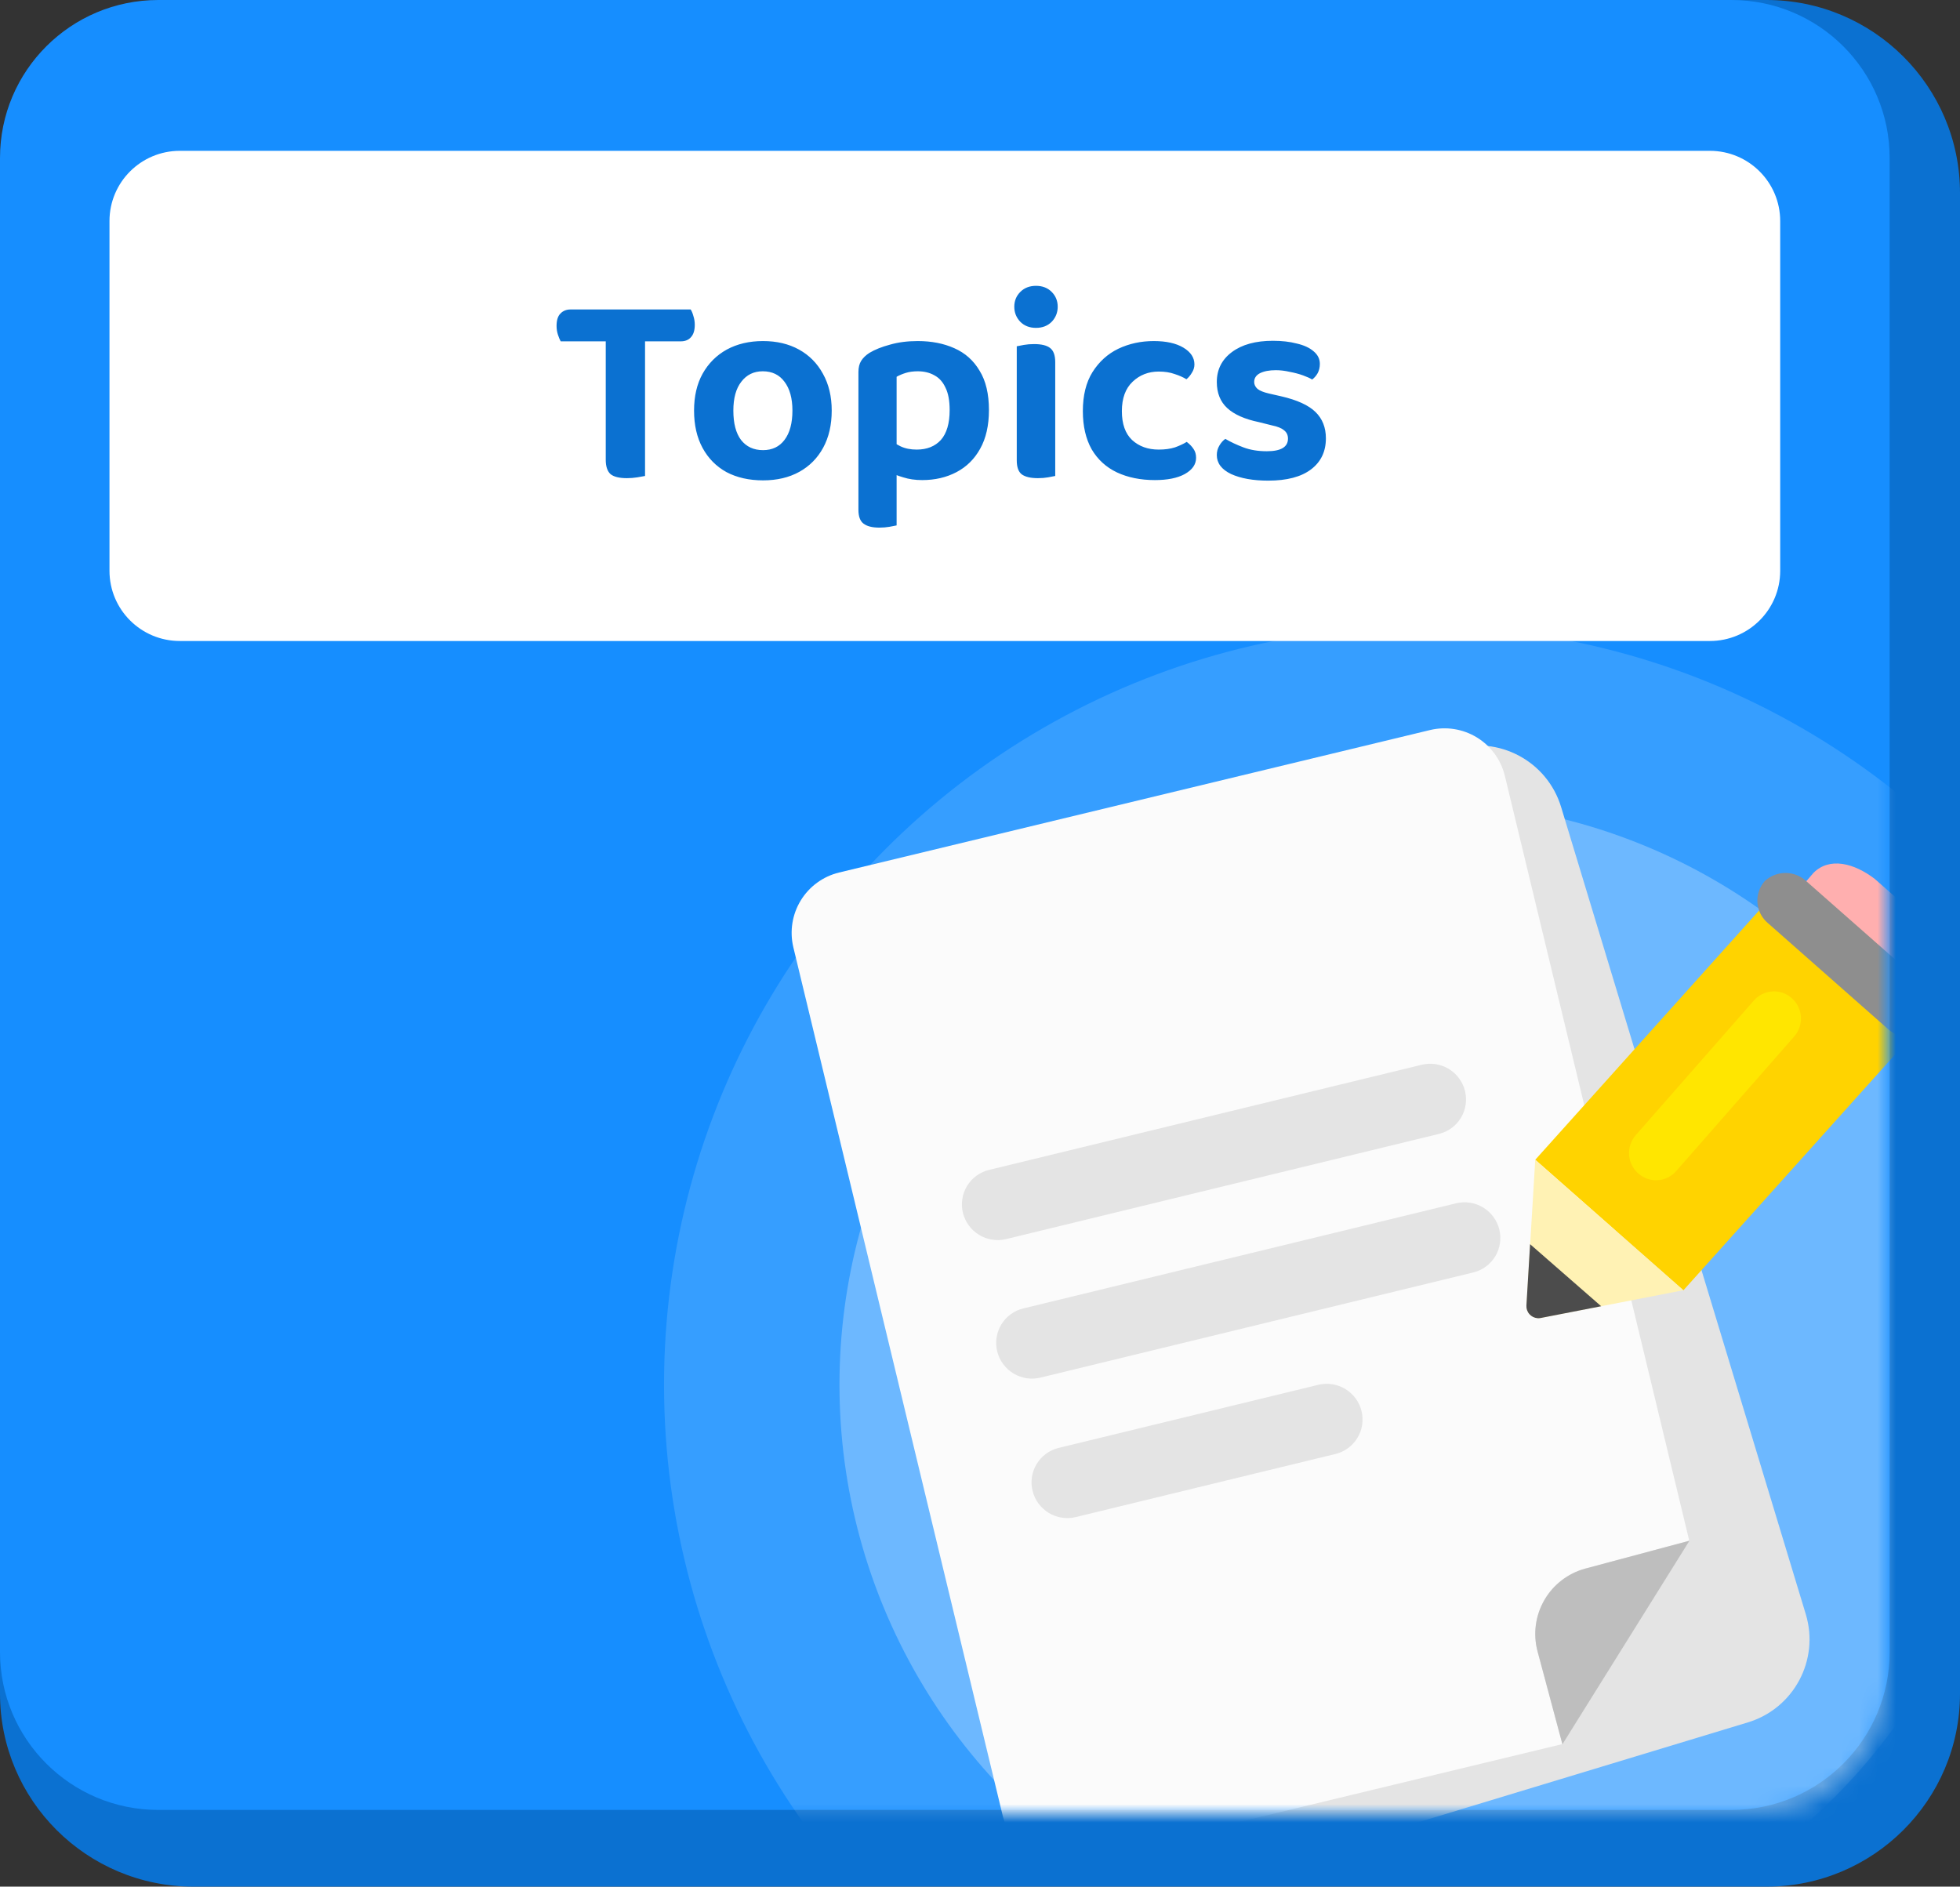 <svg width="107" height="103" viewBox="0 0 107 103" fill="none" xmlns="http://www.w3.org/2000/svg">
<rect x="0" y="0" width="107" height="103" fill="#333333" stroke="none"/>
<path d="M96.437 0H10.563C4.729 0 0 4.719 0 10.539V92.461C0 98.281 4.729 103 10.563 103H96.437C102.271 103 107 98.281 107 92.461V10.539C107 4.719 102.271 0 96.437 0Z" fill="#0B71D1"/>
<path d="M94.517 0H8.642C3.869 0 0 3.861 0 8.623V90.189C0 94.951 3.869 98.812 8.642 98.812H94.517C99.29 98.812 103.159 94.951 103.159 90.189V8.623C103.159 3.861 99.29 0 94.517 0Z" fill="#168EFF"/>
<path d="M93.343 8.234H9.818C7.696 8.234 5.977 9.95 5.977 12.067V31.163C5.977 33.28 7.696 34.995 9.818 34.995H93.343C95.465 34.995 97.184 33.28 97.184 31.163V12.067C97.184 9.95 95.465 8.234 93.343 8.234Z" fill="white"/>
<mask id="mask0_7691_5" style="mask-type:alpha" maskUnits="userSpaceOnUse" x="13" y="20" width="90" height="79">
<rect x="13" y="20" width="90" height="79" rx="7" fill="#1CB0F6"/>
</mask>
<g mask="url(#mask0_7691_5)">
<circle cx="77.655" cy="75.598" r="41.405" fill="white" fill-opacity="0.14"/>
<circle cx="77.656" cy="75.598" r="31.828" fill="white" fill-opacity="0.27"/>
<path d="M79.319 40.902L50.146 49.744C47.642 50.503 46.228 53.147 46.987 55.651L60.343 99.715C61.101 102.218 63.745 103.633 66.249 102.874L95.422 94.032C97.926 93.273 99.34 90.629 98.581 88.126L85.225 44.061C84.467 41.558 81.823 40.144 79.319 40.902Z" fill="#E4E4E4"/>
<path d="M78.074 39.855L45.801 47.636C44.932 47.848 44.181 48.396 43.714 49.16C43.248 49.923 43.102 50.841 43.309 51.712L54.736 99.109C54.948 99.979 55.496 100.729 56.26 101.196C57.023 101.663 57.941 101.809 58.811 101.601L85.291 95.218L83.933 90.147C83.684 89.204 83.818 88.199 84.306 87.354C84.794 86.508 85.597 85.891 86.54 85.635L92.22 84.114L82.15 42.346C81.937 41.477 81.389 40.727 80.626 40.26C79.862 39.793 78.945 39.648 78.074 39.855Z" fill="#FBFBFB"/>
<path d="M92.227 84.113L92.219 84.116L92.221 84.123L92.227 84.113Z" fill="black"/>
<path d="M85.292 95.227L85.298 95.216L85.289 95.22L85.292 95.227Z" fill="black"/>
<path d="M83.937 90.15L85.294 95.22L85.302 95.217L92.225 84.123L92.222 84.117L86.543 85.638C85.601 85.893 84.798 86.511 84.309 87.356C83.821 88.202 83.687 89.206 83.937 90.15Z" fill="#BEBEBE"/>
<path d="M55.864 71.433L79.492 65.693C79.994 65.571 80.523 65.653 80.965 65.921C81.407 66.189 81.725 66.62 81.85 67.121C81.911 67.369 81.923 67.626 81.885 67.879C81.847 68.131 81.759 68.373 81.627 68.591C81.495 68.809 81.32 68.999 81.115 69.15C80.909 69.3 80.675 69.409 80.427 69.469L56.798 75.21C56.296 75.332 55.767 75.25 55.325 74.982C54.883 74.715 54.565 74.283 54.44 73.782C54.379 73.534 54.366 73.277 54.405 73.024C54.443 72.772 54.531 72.529 54.663 72.311C54.795 72.092 54.969 71.902 55.175 71.752C55.382 71.601 55.616 71.492 55.864 71.433Z" fill="#E4E4E4"/>
<path d="M53.991 63.871L77.619 58.129C78.121 58.008 78.651 58.09 79.092 58.357C79.534 58.625 79.852 59.057 79.977 59.558C80.038 59.806 80.05 60.063 80.012 60.315C79.974 60.567 79.886 60.809 79.754 61.028C79.622 61.246 79.448 61.436 79.242 61.586C79.036 61.737 78.803 61.845 78.555 61.905L54.927 67.647C54.425 67.769 53.895 67.687 53.453 67.419C53.011 67.151 52.694 66.72 52.569 66.219C52.507 65.971 52.495 65.714 52.534 65.462C52.572 65.209 52.66 64.967 52.792 64.749C52.924 64.531 53.098 64.341 53.304 64.19C53.51 64.04 53.743 63.931 53.991 63.871Z" fill="#E4E4E4"/>
<path d="M57.792 79.048L71.969 75.603C72.471 75.481 73.001 75.563 73.443 75.831C73.885 76.099 74.203 76.53 74.327 77.032C74.389 77.279 74.401 77.537 74.363 77.789C74.324 78.041 74.237 78.283 74.104 78.501C73.972 78.719 73.798 78.909 73.592 79.06C73.386 79.211 73.153 79.319 72.905 79.379L58.728 82.824C58.226 82.946 57.696 82.864 57.254 82.596C56.812 82.328 56.494 81.897 56.37 81.395C56.308 81.148 56.296 80.891 56.334 80.638C56.373 80.386 56.46 80.144 56.593 79.926C56.725 79.708 56.899 79.518 57.105 79.367C57.311 79.216 57.544 79.108 57.792 79.048Z" fill="#E4E4E4"/>
<path d="M83.813 63.316L97.702 47.849L105.789 54.974L91.9 70.443L83.813 63.316Z" fill="#FFD300"/>
<path d="M89.438 64.066C89.143 63.808 88.961 63.444 88.934 63.054C88.907 62.663 89.036 62.277 89.293 61.982L89.294 61.979L95.749 54.62C96.004 54.329 96.365 54.152 96.751 54.127C97.137 54.102 97.517 54.232 97.807 54.487L97.814 54.493C98.108 54.751 98.289 55.116 98.315 55.507C98.341 55.898 98.212 56.284 97.954 56.58L91.502 63.94C91.376 64.083 91.222 64.201 91.05 64.285C90.878 64.37 90.691 64.419 90.5 64.432C90.309 64.444 90.117 64.418 89.936 64.356C89.754 64.294 89.587 64.197 89.443 64.071L89.438 64.066Z" fill="#FFE600"/>
<path d="M98.043 48.767L99.005 47.65C99.871 46.783 101.215 47.112 102.35 47.987L104.847 50.186C105.978 51.059 106.643 52.753 105.776 53.62L104.763 54.687L98.043 48.767Z" fill="#FFAFAF"/>
<path d="M96.35 48.093C96.665 47.806 97.078 47.651 97.504 47.659C97.93 47.667 98.337 47.838 98.641 48.136L105.234 53.944C105.556 54.173 105.774 54.521 105.84 54.911C105.905 55.301 105.814 55.701 105.584 56.023C105.554 56.065 105.522 56.105 105.488 56.144C105.168 56.448 104.748 56.622 104.308 56.634C103.867 56.646 103.438 56.495 103.103 56.209L96.514 50.397C96.188 50.125 95.983 49.735 95.944 49.312C95.906 48.889 96.037 48.468 96.308 48.141C96.322 48.124 96.336 48.108 96.35 48.093Z" fill="#8E8E8E"/>
<path d="M83.812 63.317L83.333 71.272C83.327 71.372 83.344 71.472 83.382 71.564C83.421 71.656 83.48 71.739 83.555 71.805C83.63 71.871 83.72 71.918 83.816 71.945C83.912 71.971 84.014 71.975 84.112 71.956L91.899 70.439L83.812 63.317Z" fill="#FFF2B4"/>
<path d="M83.33 71.272C83.32 71.446 83.379 71.616 83.495 71.746C83.61 71.876 83.772 71.955 83.946 71.966C84 71.969 84.055 71.965 84.108 71.955L87.411 71.313L83.531 67.926L83.33 71.272Z" fill="#4C4C4C"/>
</g>
<path d="M33.249 18.635L33.219 16.895H37.704C37.764 16.985 37.814 17.105 37.854 17.255C37.904 17.405 37.929 17.565 37.929 17.735C37.929 18.035 37.859 18.26 37.719 18.41C37.589 18.56 37.404 18.635 37.164 18.635H33.249ZM35.079 16.895L35.109 18.635H30.609C30.559 18.545 30.509 18.425 30.459 18.275C30.409 18.125 30.384 17.965 30.384 17.795C30.384 17.485 30.454 17.26 30.594 17.12C30.734 16.97 30.919 16.895 31.149 16.895H35.079ZM33.069 18.23H35.214V25.985C35.124 26.005 34.984 26.03 34.794 26.06C34.604 26.09 34.414 26.105 34.224 26.105C33.804 26.105 33.504 26.03 33.324 25.88C33.154 25.72 33.069 25.46 33.069 25.1V18.23ZM45.405 22.415C45.405 23.195 45.25 23.87 44.94 24.44C44.63 25.01 44.195 25.45 43.635 25.76C43.075 26.07 42.415 26.225 41.655 26.225C40.895 26.225 40.23 26.075 39.66 25.775C39.1 25.465 38.665 25.025 38.355 24.455C38.045 23.885 37.89 23.205 37.89 22.415C37.89 21.635 38.045 20.965 38.355 20.405C38.675 19.835 39.115 19.395 39.675 19.085C40.245 18.775 40.905 18.62 41.655 18.62C42.405 18.62 43.06 18.775 43.62 19.085C44.18 19.395 44.615 19.835 44.925 20.405C45.245 20.975 45.405 21.645 45.405 22.415ZM41.64 20.27C41.15 20.27 40.76 20.46 40.47 20.84C40.18 21.21 40.035 21.735 40.035 22.415C40.035 23.115 40.175 23.65 40.455 24.02C40.745 24.39 41.145 24.575 41.655 24.575C42.155 24.575 42.545 24.39 42.825 24.02C43.115 23.64 43.26 23.105 43.26 22.415C43.26 21.745 43.115 21.22 42.825 20.84C42.545 20.46 42.15 20.27 41.64 20.27ZM50.343 26.21C51.043 26.21 51.668 26.065 52.218 25.775C52.768 25.485 53.198 25.06 53.508 24.5C53.828 23.93 53.988 23.225 53.988 22.385C53.988 21.505 53.818 20.79 53.478 20.24C53.148 19.68 52.688 19.27 52.098 19.01C51.518 18.75 50.853 18.62 50.103 18.62C49.543 18.62 49.038 18.685 48.588 18.815C48.138 18.935 47.763 19.085 47.463 19.265C47.263 19.395 47.113 19.54 47.013 19.7C46.913 19.86 46.863 20.065 46.863 20.315V25.205H48.948V20.57C49.088 20.49 49.253 20.42 49.443 20.36C49.633 20.3 49.853 20.27 50.103 20.27C50.453 20.27 50.758 20.345 51.018 20.495C51.278 20.635 51.478 20.86 51.618 21.17C51.768 21.47 51.843 21.875 51.843 22.385C51.843 23.115 51.683 23.66 51.363 24.02C51.043 24.37 50.603 24.545 50.043 24.545C49.703 24.545 49.408 24.485 49.158 24.365C48.918 24.245 48.708 24.11 48.528 23.96V25.745C48.738 25.865 48.998 25.97 49.308 26.06C49.618 26.16 49.963 26.21 50.343 26.21ZM48.948 24.665L46.863 24.65V27.83C46.863 28.19 46.953 28.44 47.133 28.58C47.323 28.73 47.613 28.805 48.003 28.805C48.203 28.805 48.388 28.79 48.558 28.76C48.728 28.73 48.858 28.705 48.948 28.685V24.665ZM55.372 16.745C55.372 16.425 55.482 16.155 55.702 15.935C55.922 15.715 56.207 15.605 56.557 15.605C56.907 15.605 57.192 15.715 57.412 15.935C57.632 16.155 57.742 16.425 57.742 16.745C57.742 17.065 57.632 17.34 57.412 17.57C57.192 17.79 56.907 17.9 56.557 17.9C56.207 17.9 55.922 17.79 55.702 17.57C55.482 17.34 55.372 17.065 55.372 16.745ZM55.507 22.04H57.607V25.985C57.517 26.005 57.387 26.03 57.217 26.06C57.047 26.09 56.862 26.105 56.662 26.105C56.262 26.105 55.967 26.035 55.777 25.895C55.597 25.755 55.507 25.5 55.507 25.13V22.04ZM57.607 23.12H55.507V18.905C55.597 18.885 55.727 18.86 55.897 18.83C56.067 18.8 56.252 18.785 56.452 18.785C56.852 18.785 57.142 18.855 57.322 18.995C57.512 19.135 57.607 19.395 57.607 19.775V23.12ZM63.255 20.285C62.696 20.285 62.221 20.47 61.831 20.84C61.441 21.21 61.245 21.745 61.245 22.445C61.245 23.145 61.431 23.67 61.8 24.02C62.181 24.37 62.666 24.545 63.255 24.545C63.596 24.545 63.891 24.505 64.141 24.425C64.391 24.335 64.606 24.235 64.785 24.125C64.945 24.245 65.07 24.375 65.16 24.515C65.251 24.645 65.296 24.805 65.296 24.995C65.296 25.355 65.091 25.65 64.68 25.88C64.281 26.1 63.736 26.21 63.045 26.21C62.266 26.21 61.575 26.07 60.975 25.79C60.386 25.51 59.925 25.09 59.596 24.53C59.276 23.96 59.115 23.265 59.115 22.445C59.115 21.585 59.291 20.875 59.641 20.315C60.001 19.745 60.471 19.32 61.05 19.04C61.641 18.76 62.285 18.62 62.986 18.62C63.666 18.62 64.206 18.74 64.606 18.98C65.005 19.22 65.206 19.525 65.206 19.895C65.206 20.055 65.16 20.205 65.07 20.345C64.99 20.485 64.891 20.605 64.77 20.705C64.591 20.595 64.376 20.5 64.126 20.42C63.876 20.33 63.586 20.285 63.255 20.285ZM72.383 23.93C72.383 24.65 72.113 25.215 71.573 25.625C71.033 26.035 70.253 26.24 69.233 26.24C68.413 26.24 67.738 26.12 67.208 25.88C66.688 25.63 66.428 25.285 66.428 24.845C66.428 24.655 66.473 24.485 66.563 24.335C66.653 24.175 66.763 24.05 66.893 23.96C67.183 24.13 67.513 24.285 67.883 24.425C68.253 24.565 68.678 24.635 69.158 24.635C69.928 24.635 70.313 24.405 70.313 23.945C70.313 23.755 70.243 23.605 70.103 23.495C69.963 23.375 69.743 23.285 69.443 23.225L68.723 23.045C67.953 22.885 67.378 22.63 66.998 22.28C66.618 21.93 66.428 21.455 66.428 20.855C66.428 20.175 66.703 19.63 67.253 19.22C67.803 18.81 68.548 18.605 69.488 18.605C69.978 18.605 70.413 18.655 70.793 18.755C71.183 18.845 71.488 18.985 71.708 19.175C71.938 19.365 72.053 19.595 72.053 19.865C72.053 20.055 72.013 20.225 71.933 20.375C71.853 20.515 71.753 20.63 71.633 20.72C71.523 20.65 71.358 20.575 71.138 20.495C70.918 20.415 70.673 20.35 70.403 20.3C70.143 20.24 69.893 20.21 69.653 20.21C69.293 20.21 69.003 20.265 68.783 20.375C68.573 20.485 68.468 20.645 68.468 20.855C68.468 20.995 68.528 21.12 68.648 21.23C68.768 21.33 68.978 21.415 69.278 21.485L69.938 21.635C70.808 21.835 71.433 22.12 71.813 22.49C72.193 22.86 72.383 23.34 72.383 23.93Z" fill="#0B71D1"/>
</svg>
